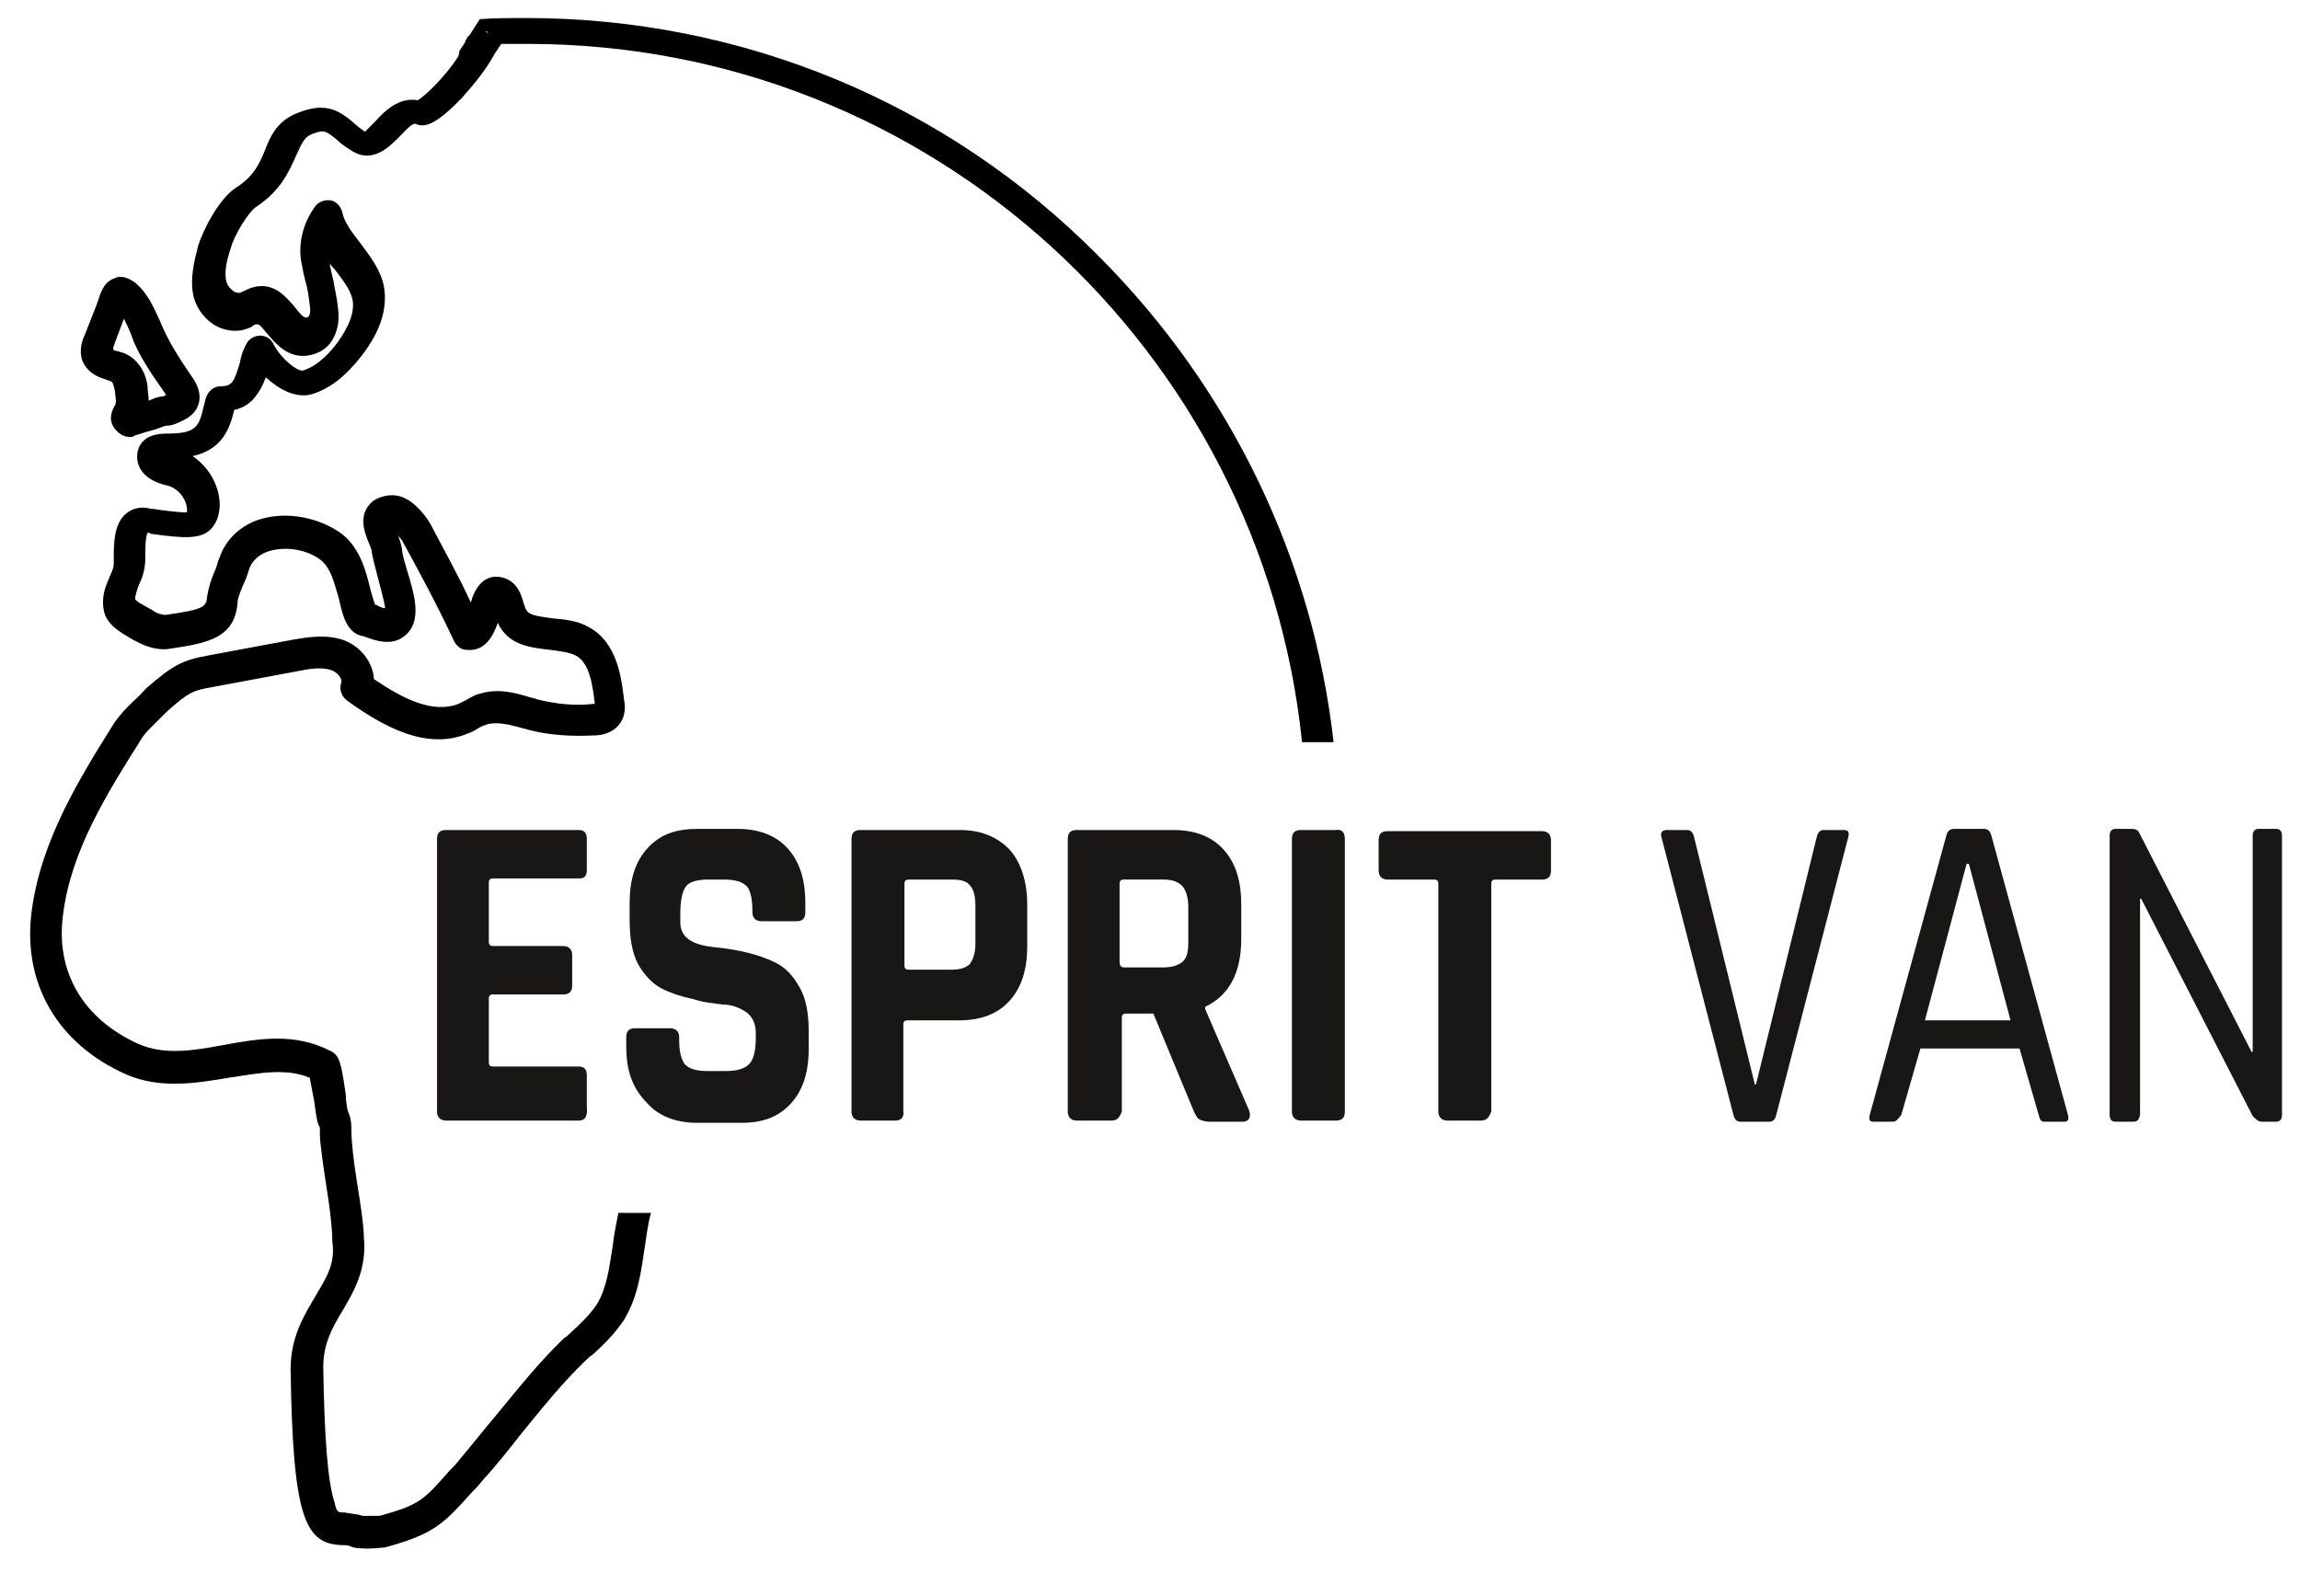<?xml version="1.0" encoding="UTF-8"?> <svg xmlns="http://www.w3.org/2000/svg" xmlns:xlink="http://www.w3.org/1999/xlink" version="1.1" id="Calque_1" x="0px" y="0px" viewBox="0 0 204.2 141.7" style="enable-background:new 0 0 204.2 141.7;" xml:space="preserve"> <style type="text/css"> .st0{fill:none;} .st1{fill:#181716;} </style> <g> <g> <path class="st0" d="M7.5,29.7l1.1-2.8c0,0,0.1-0.2,0.1-0.3c0.2-0.6,0.5-1.7,1.5-2c0.4-0.1,1.1-0.2,1.8,0.4c1.1,1,1.7,2.3,2.2,3.4 c0.1,0.2,0.2,0.5,0.3,0.7c0.6,1.4,1.5,2.6,2.3,3.9l0.2,0.3c0.3,0.4,1.1,1.6,0.5,2.8c-0.4,0.8-1.2,1.2-1.6,1.3 c-0.4,0.2-0.8,0.2-1.1,0.3c-0.1,0-0.3,0-0.4,0.1c-0.7,0.3-1.3,0.4-1.9,0.6c-0.2,0.1-0.4,0.1-0.6,0.2c-0.1,0-0.2,0.1-0.4,0.1 c-0.3,0-0.7-0.1-1.1-0.5c-0.3-0.3-0.8-1.1-0.2-2.3c0.2-0.3,0.1-1,0-1.3C10.2,34.2,10.1,34,10,34c-0.1-0.1-0.4-0.2-0.6-0.3 c-0.7-0.2-1.7-0.6-2.1-1.7C7,31.1,7.3,30.2,7.5,29.7z"></path> <path class="st0" d="M11.9,32c0.7,0.6,0.9,1.5,1.1,2.3c0.1,0.4,0.1,0.8,0.1,1.3c0.1,0,0.2-0.1,0.2-0.1c0.4-0.2,0.8-0.2,1.1-0.3 c0.1,0,0.2,0,0.3-0.1c0,0,0-0.1-0.1-0.1l-0.2-0.3c-0.9-1.4-1.8-2.8-2.6-4.3c-0.1-0.3-0.2-0.5-0.3-0.8c-0.2-0.4-0.4-0.9-0.6-1.3 l-0.9,2.4c0,0,0,0,0,0c0,0.1-0.1,0.2-0.1,0.3c0.1,0,0.3,0.1,0.4,0.1C10.8,31.3,11.4,31.5,11.9,32z"></path> <path d="M9.4,33.7C9.7,33.8,10,33.9,10,34c0,0,0.1,0.2,0.2,0.7c0,0.3,0.2,1,0,1.3c-0.7,1.2-0.2,1.9,0.2,2.3 c0.4,0.4,0.8,0.5,1.1,0.5c0.2,0,0.3,0,0.4-0.1c0.2-0.1,0.4-0.1,0.6-0.2c0.6-0.2,1.2-0.3,1.9-0.6c0.1,0,0.2-0.1,0.4-0.1 c0.3,0,0.7-0.1,1.1-0.3c0.4-0.2,1.2-0.5,1.6-1.3c0.6-1.2-0.2-2.4-0.5-2.8l-0.2-0.3c-0.9-1.3-1.7-2.6-2.3-3.9 c-0.1-0.2-0.2-0.5-0.3-0.7c-0.5-1.1-1.1-2.5-2.2-3.4c-0.8-0.6-1.5-0.6-1.8-0.4c-1,0.3-1.3,1.4-1.5,2c0,0.1-0.1,0.2-0.1,0.3 l-1.1,2.8C7.3,30.2,7,31.1,7.3,32C7.8,33.2,8.8,33.5,9.4,33.7z M11.2,36.1C11.2,36.1,11.2,36.1,11.2,36.1 C11.2,36.1,11.2,36.1,11.2,36.1z M10.1,30.7C10.1,30.7,10.1,30.7,10.1,30.7l0.9-2.4c0.2,0.4,0.4,0.8,0.6,1.3 c0.1,0.3,0.2,0.5,0.3,0.8c0.7,1.6,1.7,3,2.6,4.3l0.2,0.3c0,0,0,0.1,0.1,0.1c-0.1,0-0.2,0-0.3,0.1c-0.3,0-0.7,0.1-1.1,0.3 c-0.1,0-0.2,0.1-0.2,0.1c0-0.4-0.1-0.9-0.1-1.3c-0.1-0.8-0.4-1.6-1.1-2.3c-0.5-0.5-1.1-0.7-1.5-0.8c-0.1,0-0.3-0.1-0.4-0.1 C10,30.9,10.1,30.8,10.1,30.7z M8.8,30.2L8.8,30.2L8.8,30.2z"></path> </g> <g> <path class="st1" d="M51.4,99.5H39.6c-0.5,0-0.8-0.3-0.8-0.8V74.5c0-0.6,0.3-0.8,0.8-0.8h11.8c0.5,0,0.7,0.3,0.7,0.8v2.7 c0,0.6-0.2,0.8-0.7,0.8h-7.6c-0.3,0-0.4,0.1-0.4,0.4v5.2c0,0.3,0.1,0.4,0.4,0.4h6.2c0.5,0,0.8,0.3,0.8,0.8v2.7 c0,0.6-0.3,0.8-0.8,0.8h-6.2c-0.3,0-0.4,0.1-0.4,0.4v5.6c0,0.3,0.1,0.4,0.4,0.4h7.6c0.5,0,0.7,0.3,0.7,0.8v2.7 C52.2,99.2,51.9,99.5,51.4,99.5z"></path> <path class="st1" d="M55.6,92.9v-0.8c0-0.6,0.3-0.8,0.8-0.8h3.1c0.5,0,0.8,0.3,0.8,0.8v0.3c0,1,0.2,1.7,0.5,2.1 c0.4,0.4,1,0.6,2,0.6h1.7c0.9,0,1.6-0.2,2-0.6c0.4-0.4,0.6-1.2,0.6-2.3v-0.5c0-0.8-0.3-1.4-0.8-1.8c-0.6-0.4-1.3-0.7-2.1-0.7 c-0.8-0.1-1.8-0.2-2.7-0.5c-1-0.2-1.9-0.5-2.7-0.9c-0.8-0.4-1.5-1.1-2.1-2.1c-0.6-1.1-0.8-2.4-0.8-4.1v-1.4c0-2.1,0.5-3.7,1.6-4.9 c1.1-1.2,2.5-1.7,4.4-1.7h3.6c1.9,0,3.4,0.6,4.4,1.7c1.1,1.2,1.6,2.8,1.6,4.9V81c0,0.6-0.3,0.8-0.8,0.8h-3.1 c-0.5,0-0.8-0.3-0.8-0.8v-0.2c0-1-0.2-1.8-0.5-2.1c-0.4-0.4-1-0.6-2-0.6h-1.4c-1,0-1.7,0.2-2,0.6c-0.3,0.4-0.5,1.2-0.5,2.4v0.8 c0,1.3,1,2,3,2.2c2,0.2,3.9,0.6,5.5,1.4c0.8,0.4,1.5,1.1,2.1,2.2c0.6,1,0.8,2.4,0.8,4v1.4c0,2.1-0.5,3.7-1.6,4.9 c-1.1,1.2-2.5,1.7-4.4,1.7h-3.9c-1.9,0-3.4-0.6-4.4-1.7C56.1,96.6,55.6,95,55.6,92.9z"></path> <path class="st1" d="M79.5,99.5h-3.1c-0.5,0-0.8-0.3-0.8-0.8V74.5c0-0.6,0.3-0.8,0.8-0.8h8.8c1.9,0,3.3,0.6,4.4,1.7 c1,1.1,1.6,2.8,1.6,4.9V84c0,2.1-0.5,3.7-1.6,4.9c-1,1.1-2.5,1.7-4.4,1.7h-4.6c-0.3,0-0.4,0.1-0.4,0.4v7.6 C80.3,99.2,80,99.5,79.5,99.5z M80.7,86.1h3.8c0.8,0,1.3-0.2,1.6-0.5c0.3-0.4,0.5-1,0.5-1.8v-3.4c0-0.9-0.2-1.5-0.5-1.8 c-0.3-0.4-0.9-0.5-1.6-0.5h-3.8c-0.3,0-0.4,0.1-0.4,0.4v7.2C80.3,86,80.4,86.1,80.7,86.1z"></path> <path class="st1" d="M98.7,99.5h-3.1c-0.5,0-0.8-0.3-0.8-0.8V74.5c0-0.6,0.3-0.8,0.8-0.8h8.6c1.9,0,3.4,0.6,4.4,1.7 c1.1,1.2,1.6,2.8,1.6,4.9v3.1c0,3-1.1,5-3.2,6v0.2l3.9,9c0.2,0.6,0,1-0.6,1h-2.9c-0.4,0-0.7-0.1-0.9-0.2c-0.2-0.1-0.3-0.3-0.5-0.7 l-3.6-8.7h-2.4c-0.3,0-0.4,0.1-0.4,0.4v8.3C99.4,99.2,99.2,99.5,98.7,99.5z M99.8,85.9h3.5c0.8,0,1.3-0.2,1.7-0.5 c0.4-0.4,0.5-0.9,0.5-1.8v-3.1c0-0.8-0.2-1.4-0.5-1.8c-0.4-0.4-0.9-0.6-1.7-0.6h-3.5c-0.3,0-0.4,0.1-0.4,0.4v6.9 C99.4,85.7,99.5,85.9,99.8,85.9z"></path> <path class="st1" d="M119.4,74.5v24.2c0,0.6-0.3,0.8-0.8,0.8h-3.1c-0.5,0-0.8-0.3-0.8-0.8V74.5c0-0.6,0.3-0.8,0.8-0.8h3.1 C119.1,73.6,119.4,73.9,119.4,74.5z"></path> <path class="st1" d="M131.5,99.5h-3c-0.5,0-0.8-0.3-0.8-0.8V78.5c0-0.3-0.1-0.4-0.4-0.4h-4.1c-0.5,0-0.8-0.3-0.8-0.8v-2.7 c0-0.6,0.3-0.8,0.8-0.8h13.7c0.5,0,0.8,0.3,0.8,0.8v2.7c0,0.6-0.3,0.8-0.8,0.8h-4.1c-0.3,0-0.4,0.1-0.4,0.4v20.2 C132.2,99.2,132,99.5,131.5,99.5z"></path> <path class="st1" d="M157.1,99.6h-2.6c-0.3,0-0.5-0.2-0.6-0.6l-6.4-24.7c-0.1-0.4,0.1-0.6,0.5-0.6h1.8c0.3,0,0.5,0.2,0.6,0.6 l5.4,22h0.1l5.4-22c0.1-0.4,0.3-0.6,0.6-0.6h1.8c0.4,0,0.5,0.2,0.4,0.6L157.7,99C157.6,99.4,157.4,99.6,157.1,99.6z"></path> <path class="st1" d="M168.1,99.6h-1.8c-0.3,0-0.4-0.2-0.3-0.6l6.8-24.8c0.1-0.4,0.3-0.6,0.7-0.6h2.6c0.4,0,0.6,0.2,0.7,0.6 l6.8,24.8c0.1,0.4,0,0.6-0.3,0.6h-1.8c-0.3,0-0.4-0.2-0.5-0.6l-1.7-5.9h-8.8l-1.7,5.9C168.5,99.4,168.3,99.6,168.1,99.6z M174.6,76.7l-3.7,13.9h7.6l-3.7-13.9H174.6z"></path> <path class="st1" d="M189.4,99.6h-1.6c-0.3,0-0.5-0.2-0.5-0.6V74.2c0-0.4,0.2-0.6,0.5-0.6h1.5c0.3,0,0.5,0.1,0.6,0.3l10,19.5h0.1 V74.2c0-0.4,0.2-0.6,0.5-0.6h1.6c0.3,0,0.5,0.2,0.5,0.6V99c0,0.4-0.2,0.6-0.5,0.6h-1.3c-0.3,0-0.5-0.2-0.8-0.5l-9.9-19.3h-0.1V99 C189.9,99.4,189.8,99.6,189.4,99.6z"></path> </g> <path d="M97.5,22.7C84,9.1,65.9,1.6,46.7,1.6c-1.4,0-2.7,0-4.1,0.1l-0.9,1.4c0,0,0,0,0,0c0,0,0,0,0,0l0,0c0,0,0,0,0,0 c-0.1,0.1-0.1,0.1-0.2,0.2c0,0.1-0.1,0.1-0.1,0.2c-0.1,0.1-0.1,0.3-0.2,0.4l-0.4,0.6L40.7,5c-1.1,1.7-2.8,3.4-3.6,3.9 c-1.7-0.3-3,1-3.8,1.9c-0.3,0.3-0.7,0.7-0.9,0.9c-0.4-0.3-0.7-0.5-1-0.8c-1.2-1-2.4-1.9-4.9-0.9c-1.9,0.7-2.5,2.1-3,3.4 c-0.5,1.2-1,2.3-2.6,3.3c-1.5,1-2.9,3.8-3.3,5.1c-0.3,1.2-0.8,2.9-0.4,4.6c0.3,1.1,1.1,2.1,2.1,2.6c0.8,0.4,1.8,0.5,2.6,0.2 c0.3-0.1,0.5-0.2,0.6-0.3c0.1-0.1,0.2-0.1,0.3-0.1c0,0,0.1,0,0.1,0c0.2,0,0.6,0.6,0.8,0.8c0.7,0.8,1.7,2.1,3.4,2 c0.9-0.1,1.6-0.4,2.2-1.1c0.6-0.8,0.9-1.9,0.7-3.2c-0.1-1-0.3-1.7-0.4-2.4c-0.1-0.4-0.2-0.8-0.3-1.3c0-0.1,0-0.1,0-0.2 c0.1,0.2,0.3,0.4,0.4,0.5c0.7,0.9,1.4,1.8,1.6,2.7c0.2,1.1-0.3,2.4-1.4,3.9c-1,1.3-2,2.1-3,2.4c-0.5,0.1-1.9-1-2.6-2.3 c-0.2-0.5-0.7-0.8-1.2-0.8c-0.5,0-1,0.3-1.2,0.7c-0.3,0.5-0.5,1.1-0.6,1.7c-0.5,1.7-0.7,2.1-1.7,2.1c-0.6,0-1.1,0.4-1.3,1 c-0.1,0.2-0.1,0.5-0.2,0.7c-0.4,1.8-0.6,2.5-3.2,2.5c0,0,0,0,0,0c-0.6,0-2.4,0-2.7,1.7c-0.2,1.4,0.8,2.5,2.6,2.9 c1,0.2,1.9,1.3,1.8,2.4c-0.8,0-2.3-0.2-2.9-0.3c-0.3,0-0.6-0.1-0.7-0.1c-0.7-0.1-1.3,0.1-1.8,0.5c-1.1,0.9-1.1,2.7-1.1,4l0,0.4 c0,0.5-0.2,0.8-0.4,1.3c-0.3,0.7-0.7,1.6-0.5,2.8c0.2,1.4,1.6,2.1,2.6,2.7c0.1,0.1,0.3,0.1,0.4,0.2c0.7,0.4,1.9,0.8,2.9,0.6 c3.3-0.5,5.8-0.9,6-4.2c0-0.3,0.4-1.3,0.6-1.7c0.2-0.4,0.3-0.8,0.4-1.1c0.2-0.7,0.8-1.3,1.6-1.6c1.4-0.5,3.3-0.3,4.6,0.6 c1.1,0.7,1.4,2.3,1.8,3.6c0.3,1.4,0.7,3.1,2.2,3.3c0.8,0.3,2.5,1,3.7-0.1c1.5-1.3,0.8-3.6,0.1-5.9c-0.2-0.7-0.4-1.3-0.4-1.7 c-0.1-0.5-0.2-0.9-0.4-1.3c0.1,0.2,0.3,0.3,0.4,0.5c1.6,2.9,3.2,5.9,4.6,8.9c0.2,0.4,0.6,0.8,1.1,0.8c1.7,0.2,2.4-1.3,2.8-2.4 c0,0,0,0,0,0c0.9,2,2.9,2.2,4.6,2.4c0.8,0.1,1.7,0.2,2.3,0.5c1.2,0.6,1.5,2.5,1.7,4.2c0,0,0,0.1,0,0.1c0,0-0.1,0-0.1,0 c-1.7,0.2-3.4,0-5-0.4c-0.2-0.1-0.4-0.1-0.7-0.2c-1.3-0.4-2.8-0.8-4.4-0.3c-0.5,0.1-0.9,0.4-1.3,0.6c-0.2,0.1-0.4,0.2-0.6,0.3 c-2.3,0.9-5-0.5-7.5-2.2c-0.1-1.6-1.3-3-2.8-3.5c-1.6-0.5-3.2-0.2-4.4,0l-7.5,1.4c-2.3,0.4-3.2,0.9-5.5,2.9c0,0-0.1,0.1-0.1,0.1 c-0.5,0.6-0.9,0.9-1.2,1.2c-0.5,0.5-0.9,0.9-1.5,1.7C7,69.2,3.6,74.7,2.8,81c-0.8,6.3,2.3,11.7,8.4,14.4c3,1.3,6.1,0.8,9.1,0.3 c2.6-0.4,5.1-0.9,7.2,0c0.1,0.6,0.3,1.5,0.4,2.1c0.2,1.6,0.3,2,0.5,2.3c0,0.1,0,0.4,0,0.5c0,1,0.3,2.9,0.6,4.9 c0.3,1.8,0.5,3.7,0.5,4.5c0,0.1,0,0.1,0,0.2c0.3,2-0.5,3.2-1.5,4.9c-1,1.7-2.2,3.6-2.2,6.5c0.2,13.3,1.3,15.5,4.6,15.6 c0.3,0,0.5,0,0.7,0.1c0.4,0.2,1.1,0.2,1.7,0.2c0.6,0,1.2-0.1,1.4-0.1c4.3-1.2,5.1-2,7.7-4.9c0.3-0.3,0.6-0.6,0.9-1 c1.2-1.3,2.3-2.7,3.4-4.1c1.8-2.2,3.7-4.6,5.8-6.6c0.2-0.2,0.4-0.4,0.6-0.5c1-0.9,2-1.9,2.8-3.1c1.2-2,1.5-4.1,1.8-6.2 c0.2-1.2,0.3-2.3,0.6-3.3h-2.9c-0.2,1-0.4,2-0.5,2.9c-0.3,1.9-0.5,3.7-1.4,5.2c-0.6,0.9-1.4,1.7-2.3,2.5c-0.2,0.2-0.4,0.4-0.6,0.5 c-2.2,2.1-4.1,4.5-6,6.8c-1.1,1.3-2.2,2.7-3.3,4c-0.3,0.4-0.6,0.7-0.9,1c-2.3,2.6-2.6,3-6.2,4c-0.3,0-1.2,0-1.5,0 c-0.6-0.2-1.2-0.2-1.6-0.3c-0.6,0-0.7,0-0.9-0.9c-0.6-1.8-0.9-5.7-1-12c0-2.1,0.8-3.5,1.7-5c1-1.7,2.2-3.7,1.9-6.6 c0-1-0.3-2.9-0.6-4.8c-0.3-1.8-0.5-3.7-0.5-4.5c0-0.5,0-1.2-0.3-1.8c-0.1-0.3-0.2-1-0.2-1.5c-0.4-2.7-0.5-3.5-1.4-3.9 c-3.1-1.6-6.3-1.1-9.5-0.5c-2.7,0.5-5.2,0.9-7.5-0.1c-4.9-2.2-7.4-6.4-6.7-11.5c0.7-5.7,4-10.9,6.9-15.5c0.3-0.5,0.5-0.7,1-1.2 c0.3-0.3,0.7-0.7,1.3-1.3c2-1.8,2.4-1.9,4.1-2.2l7.5-1.4c1-0.2,2.1-0.4,3-0.1c0.6,0.2,1,0.8,0.9,1.1c-0.2,0.6,0,1.2,0.5,1.6 c3.2,2.3,7.1,4.5,10.8,2.9c0.3-0.1,0.5-0.2,0.8-0.4c0.3-0.2,0.6-0.3,0.9-0.4c0.8-0.2,1.8,0,2.9,0.3c0.2,0.1,0.5,0.1,0.7,0.2 c1.9,0.5,3.9,0.6,5.9,0.5c0.4,0,1.5-0.1,2.2-1c0.6-0.8,0.5-1.7,0.4-2.2c-0.2-1.6-0.5-5-3.1-6.4c-1-0.6-2.2-0.7-3.3-0.8 c-1.4-0.2-2.1-0.3-2.3-0.8c-0.1-0.1-0.1-0.3-0.2-0.5c-0.2-0.7-0.5-1.9-1.8-2.3c-1.8-0.5-2.6,1.1-2.9,2.2c-1.1-2.4-2.4-4.7-3.6-7 c-0.6-1-1.7-2.3-3-2.5c-0.8-0.1-1.5,0.1-2.1,0.5c-1.4,1.2-0.7,2.8-0.4,3.6c0.1,0.3,0.3,0.6,0.3,0.9c0.1,0.6,0.3,1.3,0.5,2.1 c0.2,0.8,0.6,2.2,0.7,2.9c-0.2,0-0.5-0.1-0.8-0.3c0,0-0.1,0-0.1,0c-0.1-0.3-0.3-0.9-0.4-1.3c-0.4-1.7-1-4.1-3-5.3 c-2.1-1.3-4.8-1.7-7.1-0.9c-1.6,0.6-2.8,1.8-3.3,3.3c-0.1,0.2-0.2,0.5-0.3,0.9c-0.5,1.1-0.7,1.9-0.8,2.5c-0.1,1-0.2,1.2-3.7,1.7 c-0.2,0-0.7-0.1-1-0.3c-0.1-0.1-0.3-0.2-0.5-0.3c-0.3-0.2-1-0.5-1.2-0.8c0-0.3,0.1-0.6,0.3-1.2c0.3-0.6,0.6-1.4,0.6-2.4l0-0.4 c0-0.5,0-1.4,0.2-1.9c0.1,0,0.2,0,0.3,0.1c2.9,0.4,4.4,0.5,5.3-0.4c0.5-0.5,0.7-1.1,0.8-1.9c0.1-1.8-0.9-3.6-2.4-4.6 c2.7-0.6,3.3-2.5,3.7-4.1c0.9-0.2,1.6-0.7,2.1-1.5c0.3-0.4,0.5-0.9,0.7-1.4c1.2,1.1,2.7,1.9,4.1,1.5c1.6-0.5,3-1.6,4.4-3.4 c1.7-2.2,2.3-4.2,2-6.1c-0.3-1.6-1.3-2.8-2.1-3.9c-0.7-0.9-1.4-1.8-1.6-2.7c-0.1-0.5-0.5-1-1-1.1c-0.5-0.1-1.1,0.1-1.4,0.5 c-1.1,1.5-1.6,3.4-1.2,5.2c0.1,0.6,0.2,1,0.3,1.4c0.2,0.7,0.3,1.3,0.4,2.2c0.1,0.6,0,0.9-0.1,1c0,0-0.1,0.1-0.2,0.1 c-0.3,0-0.6-0.4-1-0.9c-0.7-0.8-1.8-2.3-3.7-1.8c-0.4,0.1-0.7,0.3-1,0.4c-0.1,0.1-0.2,0.1-0.3,0.1c-0.1,0-0.2,0-0.4-0.1 c-0.3-0.2-0.6-0.5-0.7-0.9c-0.2-0.8,0-1.8,0.4-3c0.3-1.1,1.5-3.1,2.2-3.6c2.3-1.5,3-3.3,3.6-4.6c0.5-1.1,0.7-1.6,1.4-1.9 c1.1-0.4,1.2-0.3,2.2,0.5c0.3,0.3,0.7,0.6,1.2,0.9c2,1.4,3.6-0.4,4.5-1.3c0.4-0.4,1-1.1,1.3-1c0.7,0.3,1.6,0.3,4.1-2.3 c0.6-0.7,2-2.2,2.9-3.9l0.6-0.9c0.8,0,1.6,0,2.4,0c35.7,0,65.1,27.2,68.7,62l2.8,0C116.6,49.9,109.4,34.6,97.5,22.7z M42.2,2.9 C42.2,2.9,42.2,2.9,42.2,2.9C42.2,2.9,42.2,2.9,42.2,2.9L42.2,2.9z M43.3,2.9c-0.1,0-0.1,0-0.2-0.1C43.2,2.8,43.3,2.8,43.3,2.9 L43.3,2.9z M43.1,2.8c-0.1,0-0.1,0-0.2,0C42.9,2.8,43,2.8,43.1,2.8z M42.8,2.8c0,0-0.1,0-0.1,0C42.7,2.8,42.7,2.8,42.8,2.8z M42.5,2.8C42.5,2.8,42.5,2.8,42.5,2.8C42.5,2.8,42.5,2.8,42.5,2.8z M41.3,4C41.3,4,41.3,4,41.3,4l-0.1,0.1C41.3,4.1,41.3,4,41.3,4 z"></path> </g> </svg> 
